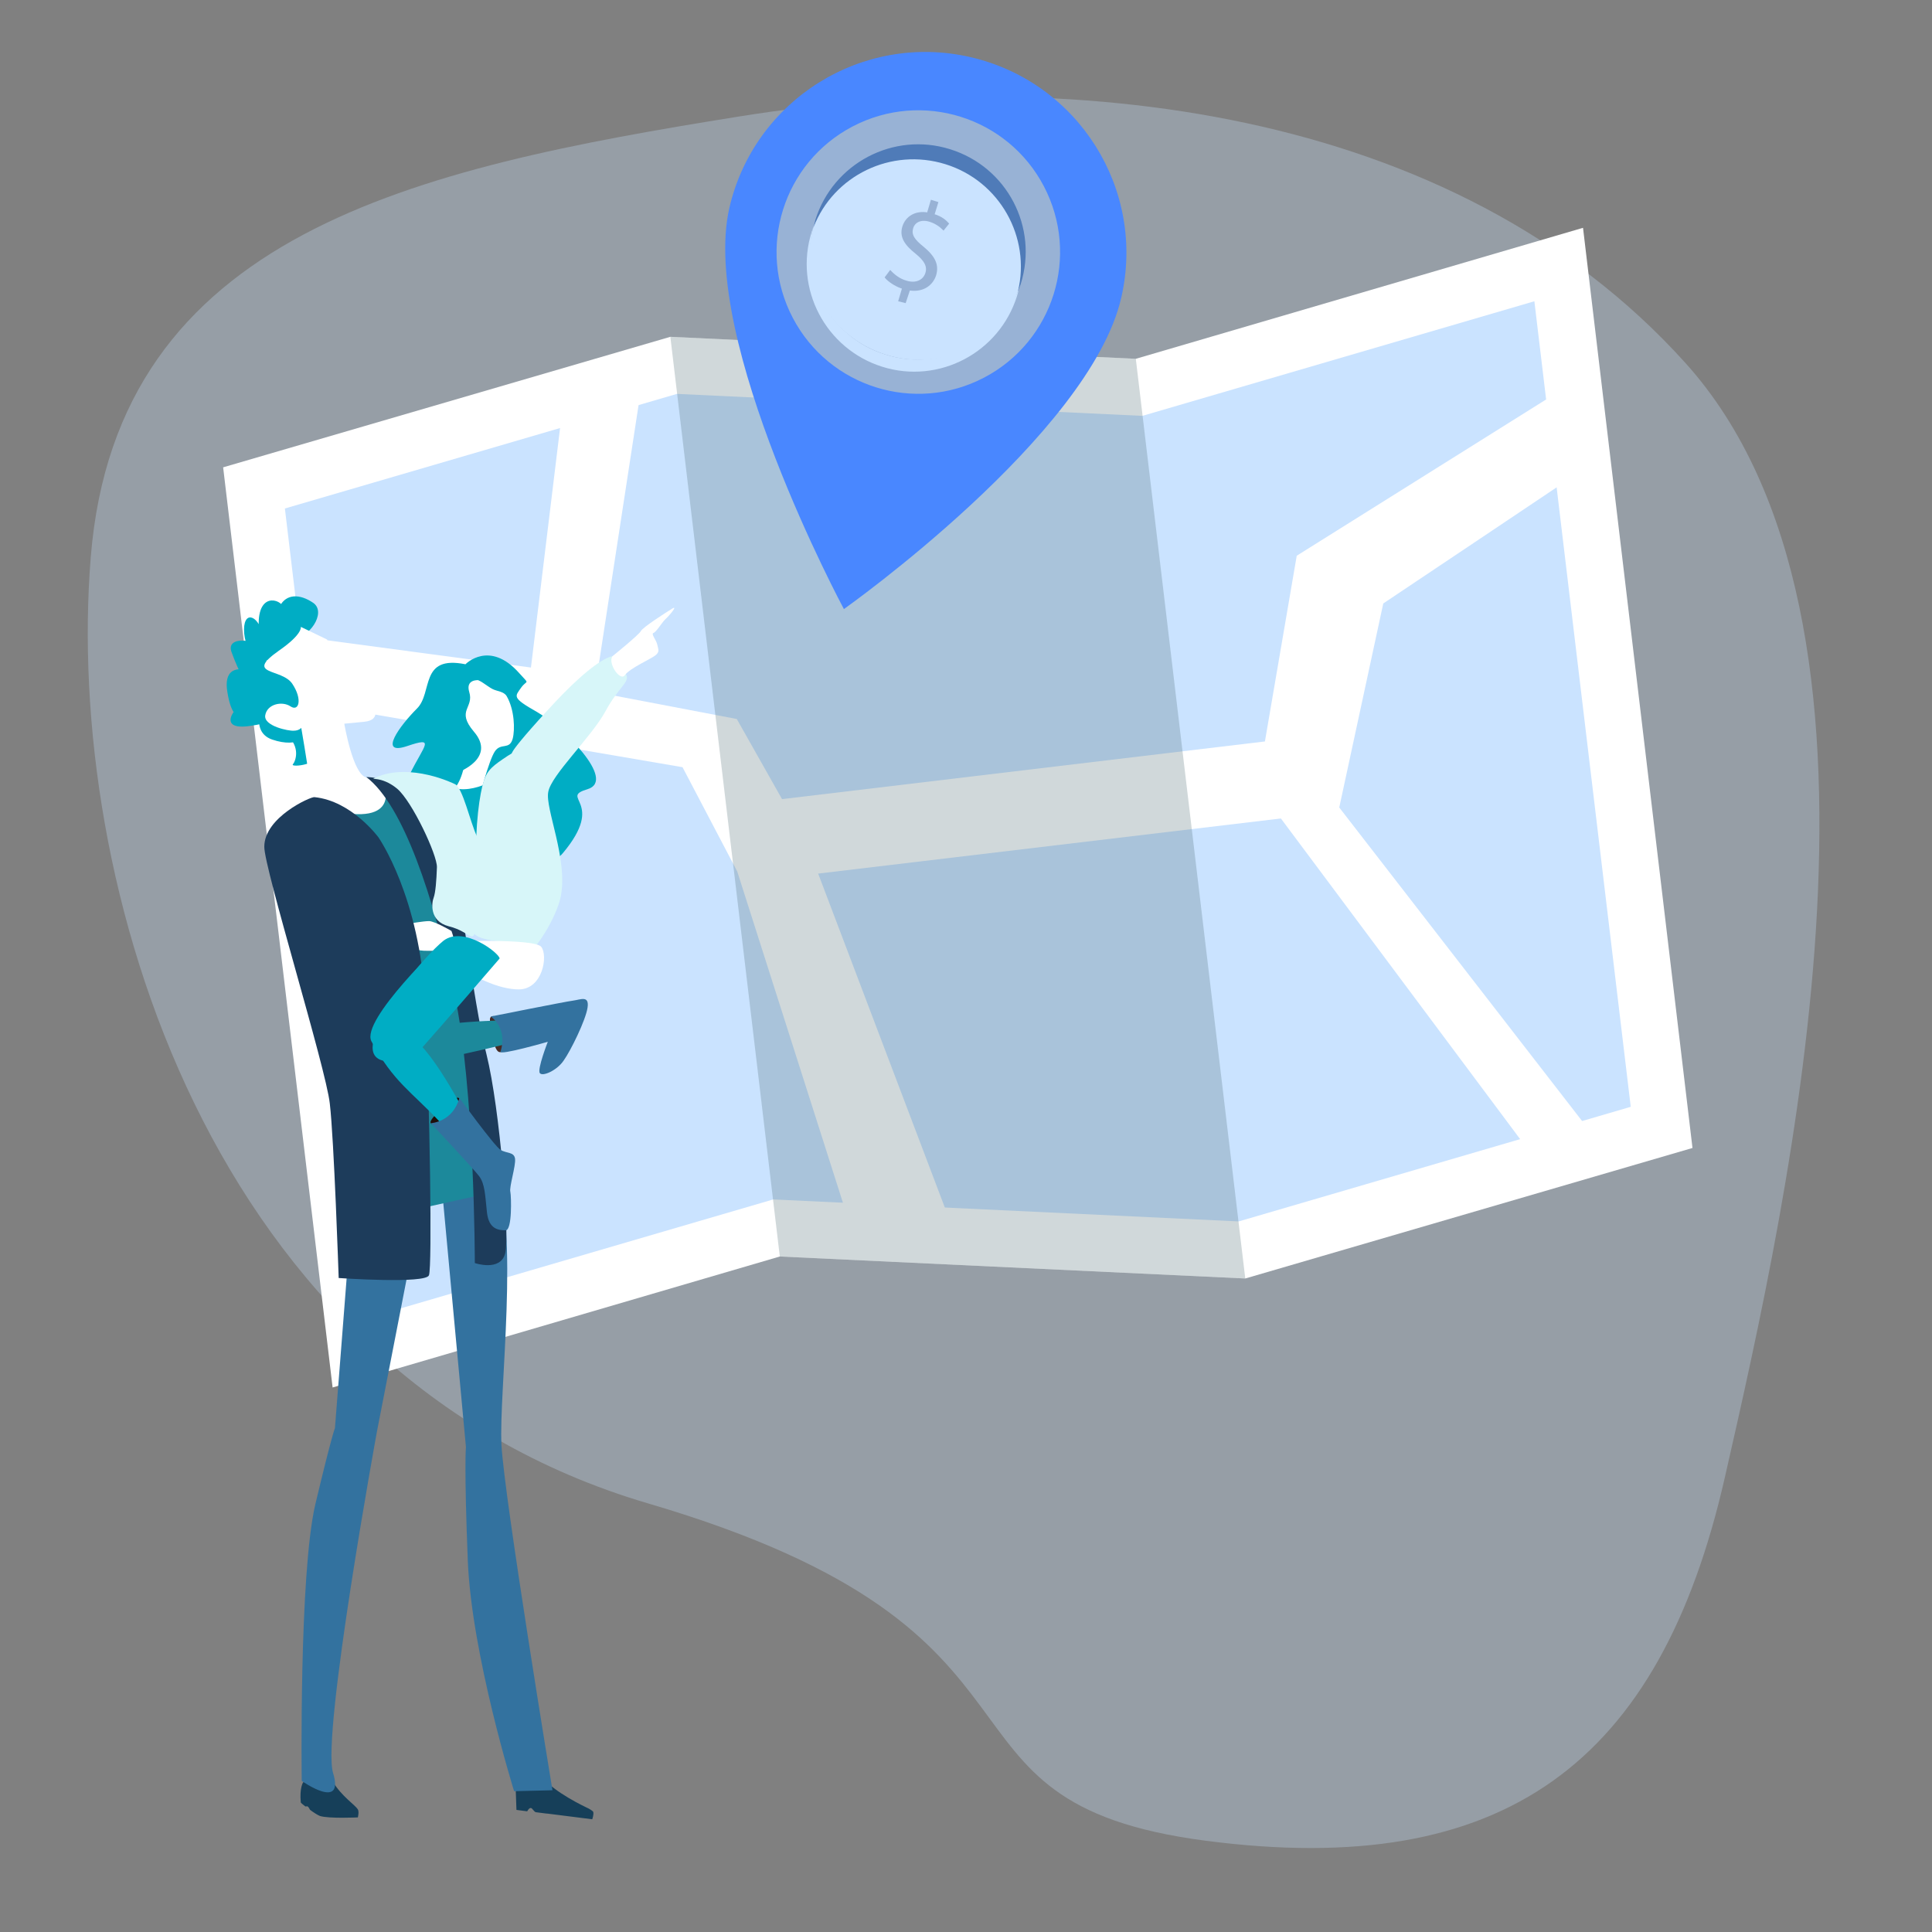 <svg version="1.1" id="Layer_1" xmlns="http://www.w3.org/2000/svg" x="0" y="0" viewBox="0 0 413 413" xml:space="preserve"><rect x="0" y="0" width="413" height="413" fill="#808080" stroke="none"/><style>.st1{fill:#fff}.st2{fill:#cae3ff}.st5{fill:#00adc4}.st6{fill:#163f59}.st7{fill:#33729f}.st8{fill:#1c899b}.st9{fill:#1d3c5b}.st10{fill:#d7f6f9}.st13{fill:#98b2d5}</style><path d="M360.3 77.6c-49.9-55.4-133-63.8-202.3-52.7S25 49.8 19.4 119.1s24.9 174.6 119.2 202.3c94.2 27.7 55.4 63.8 119.2 72.1s97-16.6 110.9-77.6 41.5-182.9-8.4-238.3z" opacity=".3" fill="#cae3ff"/><path class="st1" d="M338.4 48.7l23.4 196.7-95.6 27.9-99.5-4.7-95.6 28L47.7 99.9 143.3 72l99.5 4.7z"/><path class="st2" d="M165.3 256.4l-83.8 24.5-20.6-172.2 83.8-24.5 99.5 4.7L328 64.4l20.6 172.2-83.8 24.5z"/><path class="st1" d="M61.9 135.8l51.6 6.9 6.6-54.3 17.2-7-10.2 66.5 30.4 5.8 14.8 26.2 33 87-23.1-3.5-24.6-77.1-11.7-22.3-87.1-14.9z"/><path class="st1" d="M330.5 85.4l-53.3 33.4-6.8 39.7-107.2 12.8 2 16.6 120.9-14.4 9.6-44.5s42.6-28.5 42.7-28.6c.3-.3-7.9-15-7.9-15z"/><path opacity=".26" fill="#496a72" d="M166.7 268.6l99.5 4.7-23.4-196.6-99.5-4.7z"/><path class="st1" d="M342.2 244.8l-61.5-79.4-12.9 1.5 61.7 82.7z"/><g><path d="M207.4 12.2c-23.1-5.3-46.2 9.2-51.5 32.3-6.4 28.2 24.5 85.7 24.5 85.7S233 93 239.7 63.6c5.3-23.1-9.2-46.1-32.3-51.4zm-13.5 59c-12-2.7-19.5-14.7-16.8-26.7 2.7-12 14.7-19.5 26.7-16.8 12 2.7 19.5 14.7 16.8 26.7-2.7 12-14.7 19.5-26.7 16.8z" fill="#4987ff"/></g><g><path class="st5" d="M99.5 142s5.1-5.3 11.5 1.9c2.3 2.6 1.7 1.3.4 3.1-1.3 1.9-2.1 2.1 3.4 5.2 5.4 3.1 17.1 14.6 10.8 16.5-6.3 1.9 4.1 2.5-5.3 13.7-6.9 8.2-35.8-10.6-32.7-16.9 3.1-6.3 5.6-8.1-.6-6-6.3 2.1-1.5-4.4 2.1-8 3.5-3.4.5-11.5 10.4-9.5zM56.8 141.3s6.2-2.5 6.9-5.7c.7-3.2-4.4.3-1.1.7 3.3.4 7.3-5.3 4.4-7.4-2.9-2-5.8-2-7.2.7-1.4 2.7.9 2.7.9.7s-5.3-4.1-5.4 2.8c-.1 6.9 1.7 6.5.8 2.4-.9-4.1-4.3-5.2-3.9-.1.5 5.1 4.1 5.9 3.8 3.6-.3-2.2-7.9-3.4-6.5.4 1.4 3.8 3.3 8.4 6.1 7 2.8-1.3-8.5-7.6-7 1.5 1.4 9 5.3 4.1 4.6 2.3-.7-1.8-8.5 6.2.1 5 8.6-1.2 4.3-2.9 4-5-.3-2.1-4.7 6 .9 7.9 5.6 1.9 8.8-.6 6-4.2-2.7-3.6-5.8.6-2.9 3.2 3 2.6 1.9 5.6 1.3 6.3-.6.7 6.5.2 6-3.5-.2-3.5-6.5-19.8-11.8-18.6z"/><path class="st1" d="M64.3 134l5.6 2.7.8 1.7 5 2.5-.2 2.9 4.1 6.6s2.4 3.5-1.8 3.9l-4.2.4s1.8 10.8 4.7 11.5c2.9.6 5.3 1.8 5 3.2-.3 1.3-1.4 6.2-1.4 6.2s-7.4.4-10.7-1.1c-1.2-.5-5.6.9-5.1-.1s.6-4.2.2-6.8c-.7-5.1-1.9-12-1.9-12s-.5.6-1.6.6c-1.1.1-6.5-1-6.1-3.3.4-2.4 3.6-3.1 5.4-1.9 1.8 1.2 2.6-1.5.4-4.8-2.2-3.4-10.4-1.8-2.9-7.1 5.2-3.6 4.7-5.1 4.7-5.1z"/><path class="st6" d="M76.5 386.8c.3.5 0 1.7 0 1.7s-6.2.3-8.1-.3c-.5-.2-1.3-.7-2.1-1.3-.1-.1-.3-.6-.5-.7-.2-.2-.4.1-.6-.1-.5-.4-.9-.7-.9-.8-.3-3.1.5-4.3.5-4.3s5.4-1.6 6.3-.2c2 3.3 4.7 4.9 5.4 6zM110.2 381.3l.2 5.6 2.3.3s.4-.8.8-.7c.3 0 .7.9 1.1.9 1 .1 2.1.3 2.5.3.9.1 9.5 1.2 9.5 1.2s.4-1.1.2-1.6c-.1-.2-.9-.7-1.4-.9-2.3-1.1-9-4.6-9.9-7.5-1-3.5-5.3 2.4-5.3 2.4z"/><path class="st7" d="M87.9 268.4l-7.3 37.5s-11.9 65-9.4 73.1c2.5 8.2-6.7 1.7-6.7 1.7s-.6-44 2.9-59.1c3.6-15.1 4.2-16.3 4.2-16.3l4.4-56.4 11.9 19.5zM94.4 253.3l5.2 56s-.4 4.2.4 24.3 9.9 49.3 9.9 49.3l8.2-.2s-10.3-62.5-10.9-73.8c-.6-11.3 4-46.3-1.5-58.9-5.5-12.6-11.3 3.3-11.3 3.3z"/><path class="st8" d="M77.4 180.4s-9.4-7.8-7.3-7.3c16.4 4 11.8-5.9 11.8-5.9 6.5.8 17.5 39.1 19.4 55.1 1.9 15.9 4.4 32.5 4.4 32.5l-21.6 4.8-6.7-79.2z"/><path class="st9" d="M78.3 166.1s13.2 0 17.9 14.9c1.9 5.9 4.8 32.7 7.8 44.4 2.9 11.7 5 38.6 4 42.5-1 4-6.5 2.1-6.5 2.1s0-37.5-4.4-57.8c-4.4-20.3-10.8-40-18.8-46.1z"/><path class="st1" d="M102.4 170.7s2.1-8.2 3.4-10.1c1.3-1.9 3.1-.2 3.8-2.7.5-1.9.4-6.2-1.3-9.1-.6-1-2-1-3-1.5-1.2-.6-3-2.3-3.9-2-3 1.1-5.8 1.9-5 6.1 1 6.1 3.4 6.7 3.1 10.1-.2 3.4-1.5 7.1-3.8 8.4-2.3 1.2 5 2.7 6.7.8z"/><path class="st5" d="M108.1 165.3s-6.9 5-11.7 2.9c-4.8-2.1 3.1 14.7 7.3 12.2 4.2-2.5 4.4-15.1 4.4-15.1z"/><path class="st10" d="M97.2 167.6s-9.4-4.7-16.9-1.4c-1.6.7 1.1-.5 4.6 2.4 3.2 2.7 8.6 14.2 8.5 16.8-.1 2.9-.3 5.4-.7 6.5-.4 1-1 5 3.2 6.1 5.3 1.3 5.2 4.8 6.1-1.3.8-6.1 1.5-14.7 0-17.8-1.5-3.1-3.1-10.7-4.8-11.3z"/><path class="st10" d="M130.9 140.3s-3.4 0-14 11.7c-10.7 11.7-5.9 8-8.4 9.6-3 2-4.3 2.9-5.1 5.4-.8 2.5-1.9 9.2-1.6 18.3.3 8.9.1 9.5-.5 11.5-.8 2.8-.3 3.7 5.6 4.5 5.9.8 5 1 6.1 1.9 1 .8 6.1-7.2 6.9-11.7 1.5-8-3.4-18.7-2.7-22.2.6-3.6 9.2-11.7 12.2-17.2 2.9-5.4 5.4-6.3 4.4-8-1.2-1.5-2-4-2.9-3.8z"/><path class="st1" d="M130.9 140.3s5.7-4.6 6.1-5.4c.4-.8 5.4-4 6.7-4.8 1.3-.8-.6 1.5-1.5 2.3-.8.8-1.9 2.7-2.5 2.9-.6.2.6 1.5.8 2.5.2 1 .6 1.5-.4 2.3-1 .8-5.4 2.7-6.5 4.2-1 1.5-3.7-2.5-2.7-4z"/><path class="st5" d="M102.2 145.4s-2.7-.2-1.9 2.5c1.1 3.5-2.9 3.9 1 8.5 4.9 5.7-3.4 8.7-3.4 8.7s4.4-5.9-3.1-10.3c-1.6-.9-1.1-2.2-.4-6.7.5-2.9 4.9-6.5 7.8-2.7z"/><path class="st1" d="M96.5 199s-3.6-2.1-4.8-2.1-4.6.6-4.6.6-.6 4.2 1.3 5.2 3.6.2 6.9.8c3.3.8 1.2-4.5 1.2-4.5z"/><path class="st9" d="M80.9 179s8.9 12.7 10 35.5c1 22.8 1.5 56.2.8 58.1-.6 1.9-19.3.6-19.3.6s-1-29.8-1.9-37.3c-.8-7.5-14.1-50.5-14-54.9 0-6.3 9.9-10.7 10.7-10.6 8 .8 13.7 8.6 13.7 8.6z"/><path d="M98 237.1s1.2-3.7-1.1-2c-2.2 1.7-7.3 5.7-3.5 5.2 2.8-.3 4.6-3.2 4.6-3.2z" fill="#200e0a"/><path d="M106.6 217.5s-2.3-1.1-1.8 1c.5 2 .7 7.6 2.7 6.2 2.1-1.4-.2-6.6-.9-7.2z" fill="#462c25"/><path class="st8" d="M81.7 225.6s-2.1 4 17-.2S118 220 118 220s-2.5-1-3.8-1.7c-1.3-.6-19.1 0-23.1 1.5-6.9 2.5-11.3 4.2-9.4 5.8z"/><path class="st7" d="M104.9 217.3s3.7 2.4 2.1 7.5c-.3.9 10.1-2.1 10.1-2.1s-2.3 5.9-1.7 6.7c.6.8 3.7-.6 5.1-2.7 1.5-2.1 4.7-8.6 5.1-11.3.4-2.7-1.5-1.7-3.1-1.5-1.6.2-17.6 3.4-17.6 3.4z"/><path class="st1" d="M95.3 201.3s18.9-.8 20.4 1.1c1.5 1.9.3 9.1-4.8 9.1-4 0-9.9-2.3-16.9-7.8l1.3-2.4z"/><path class="st5" d="M94.9 201.1s-17.9 17-15.5 21.5c4.7 8.7 8.6 10.8 14.5 17.1 5.9 6.3 7.1 1.3 7.1 1.3s-8.2-16.6-13.2-19.3c-5-2.7 14.7-13.2 14.9-15.3.1-2.1-7.8-5.3-7.8-5.3z"/><path class="st5" d="M106.8 204.9S93.7 220.1 90.2 224c-2.7 3-12.2 5.2-10.3-1.7 1.9-6.9 10.7-17.8 14.9-21.2 4.3-3.3 12 2.7 12 3.8z"/><path class="st7" d="M98.2 234.7s7.5 10.3 8.8 11.1c1.3.8 2.9.4 3.1 1.9.2 1.5-1.3 6.1-1 7.1.2 1 .4 8.2-1 8.2-1.5 0-3.6-.2-4-3.8-.4-3.6-.4-6.1-1.7-7.8-1.3-1.7-10.3-11.3-10.3-11.3s4.7-.2 6.1-5.4z"/></g><g><circle transform="rotate(-27.613 196.263 53.875)" class="st13" cx="196.3" cy="53.9" r="30.3"/><path class="st2" d="M217.4 63.3c-3.8 12.1-16.7 18.9-28.8 15.1-12.1-3.8-18.9-16.7-15.1-28.8.1-.4.3-.8.4-1.3-3 11.7 3.7 23.9 15.4 27.5 11.7 3.7 24.1-2.5 28.4-13.8 0 .4-.2.9-.3 1.3z"/><ellipse transform="rotate(-72.614 195.869 55.145)" class="st2" cx="195.9" cy="55.1" rx="21.7" ry="22.9"/><path d="M218.2 60.7c-.2.5-.4 1.1-.6 1.6 2.8-11.6-3.9-23.6-15.5-27.2-11.6-3.6-23.9 2.4-28.2 13.5.1-.5.3-1.1.4-1.6 3.8-12.1 16.7-18.9 28.8-15.1 12.2 3.8 18.9 16.7 15.1 28.8z" fill="#4f7bb8"/><path class="st13" d="M192 64.4l.8-2.7c-1.5-.5-3-1.5-3.7-2.4l1.2-1.6c.8.9 2 1.9 3.5 2.3 1.9.6 3.5-.1 4-1.6s-.3-2.7-2-4.1c-2.4-1.9-3.6-3.6-2.9-5.9.7-2.2 2.8-3.4 5.3-3l.8-2.7 1.6.5-.8 2.6c1.6.5 2.5 1.3 3.1 2l-1.2 1.5c-.5-.5-1.4-1.4-3-1.9-2-.6-3.2.3-3.5 1.4-.4 1.4.3 2.4 2.3 4 2.4 2 3.3 3.8 2.6 6.1-.7 2.1-2.7 3.6-5.6 3.2l-.9 2.7-1.6-.4z"/></g></svg>